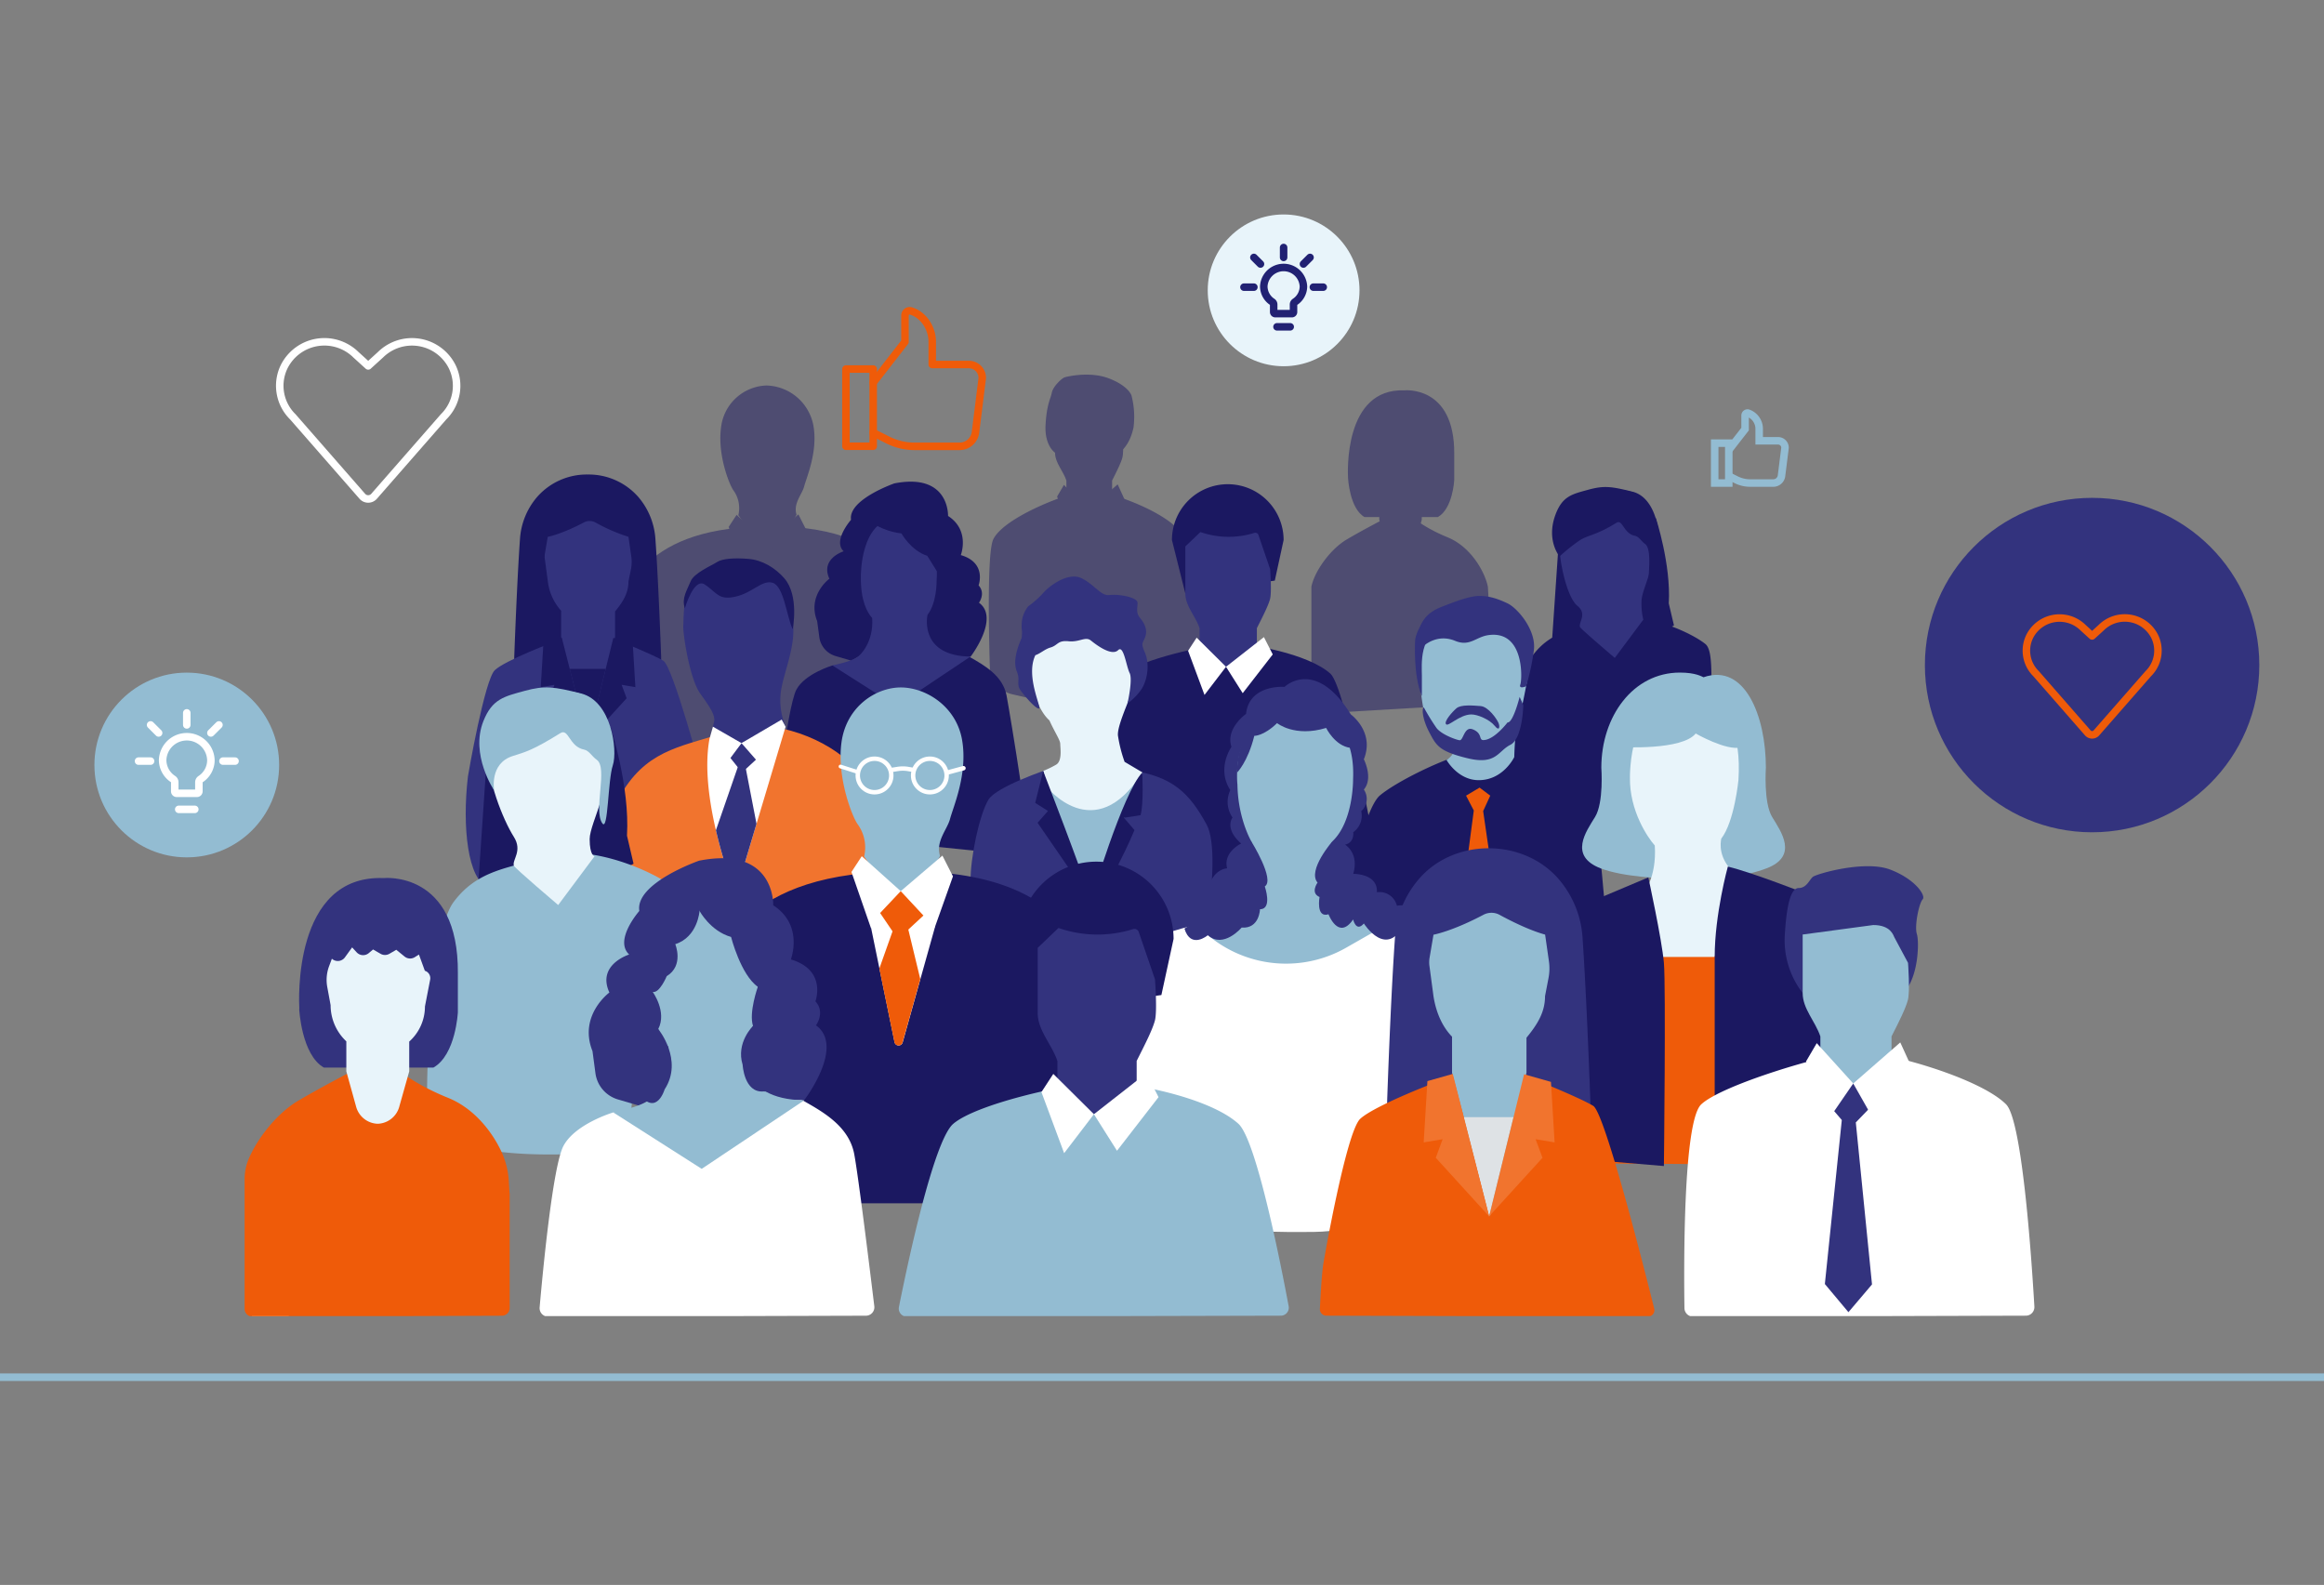 <svg id="Content" xmlns="http://www.w3.org/2000/svg" xmlns:xlink="http://www.w3.org/1999/xlink" viewBox="0 0 894.23 609.84"><rect x="0" y="0" width="894.23" height="609.84" fill="#808080" stroke="none"/><defs><style>.cls-1,.cls-10,.cls-11,.cls-12,.cls-16,.cls-17,.cls-18,.cls-19,.cls-20,.cls-21{fill:none;}.cls-2{opacity:0.5;}.cls-3{fill:#1b1861;}.cls-4{fill:#33337e;}.cls-5{fill:#fff;}.cls-6{fill:#93bcd2;}.cls-7{fill:#ef5b09;}.cls-8{fill:#e8f4fa;}.cls-9{fill:#f1742e;}.cls-10,.cls-11,.cls-12,.cls-17{stroke:#fff;}.cls-10,.cls-11,.cls-12,.cls-16,.cls-17,.cls-18,.cls-21{stroke-linecap:round;stroke-linejoin:round;}.cls-10{stroke-width:1.7px;}.cls-11{stroke-width:1.68px;}.cls-12{stroke-width:1.44px;}.cls-13{clip-path:url(#clip-path);}.cls-14{fill:#f6ba8e;}.cls-15{fill:#dee2e5;}.cls-16{stroke:#ef5b09;}.cls-16,.cls-17,.cls-18,.cls-19,.cls-20,.cls-21{stroke-width:2.89px;}.cls-18{stroke:#212173;}.cls-19,.cls-20,.cls-21{stroke:#93bcd2;}.cls-19,.cls-20{stroke-miterlimit:10;}.cls-20{stroke-linecap:square;}</style><clipPath id="clip-path"><path class="cls-1" d="M45.84,506.39H809.79L795.4,321.77s-713-1.68-703.2-6.25S45.84,506.39,45.84,506.39Z"/></clipPath></defs><title>illustration_oursolution-hero copy</title><g class="cls-2"><polygon class="cls-3" points="515.97 227.79 506.49 221.27 506.49 273.66 515.97 273.66 515.97 227.79"/><path class="cls-3" d="M572.83,231.3l-.33-5.55c-1.15-5.7-6.5-15.33-15.47-19s-13.3-7.55-13.3-7.55L541,201.1l-.43.29-2,1.36-2-1.36-.43-.29-2.7-1.86s-8.58,4.41-15.16,8.28S505.75,220,504.6,225.75l0,2h0V274h12l45.77-2.7a10.94,10.94,0,0,0,10.29-10.85l.16-29.17Z"/><path class="cls-3" d="M540.39,150.2c-23.44-.9-21.79,31.89-21.69,33.7l0,0s.58,11.77,6.34,15.05h28.23c5.76-3.28,6.29-14.24,6.29-14.26h0v-10C559.76,148.13,540.39,150.2,540.39,150.2Z"/><path class="cls-3" d="M551,174.06l-1.52-4.17-1.06.68a2.27,2.27,0,0,1-2.64-.16l-2.13-1.74-1.78,1a2.25,2.25,0,0,1-2.26,0l-1.94-1.11-1.11.93a2.26,2.26,0,0,1-3.12-.2L532.3,168l-1.87,2.59a2.27,2.27,0,0,1-3.38.33l-.71,1.92a10,10,0,0,0-.48,5.37l.87,4.68a12.76,12.76,0,0,0,4,9.33V200l2.55,9a6,6,0,0,0,5.52,4.47H539a6,6,0,0,0,5.52-4.47l2.54-9V192.3a12.11,12.11,0,0,0,4-9l1.36-6.89A2,2,0,0,0,551,174.06Z"/></g><g class="cls-2"><path class="cls-3" d="M350.57,241.85S346,221,341.26,216.34c-5.69-5.6-17.45-13.83-44.49-13.83-24.7,0-38.41,5.77-47.39,13.83-10.35,9.29-16.69,84.14-16.69,84.14H355.46Z"/><path class="cls-3" d="M296.32,215.59,284.1,198.21a11.61,11.61,0,0,0-1.9-9.55c-1.47-2-6.19-13.58-4.76-24.14a18.2,18.2,0,0,1,17.49-16.19A18.88,18.88,0,0,1,313,163.85c1.71,10-2.57,19.53-3.57,23.3-.81,3.07-4.32,6.64-2.93,10.89"/><path class="cls-3" d="M305.72,209.55l-.79,9.61-4.25,15.18L295.45,253a1.24,1.24,0,0,1-2.4-.09l-4.45-21.69-2.42-11.76.11-7.9,8.62-3.17Z"/><polygon class="cls-3" points="294.91 208.41 304.93 219.17 310.31 204.04 307.2 197.92 294.91 208.41"/><polygon class="cls-3" points="283.42 198.11 294.91 208.41 286.19 219.47 280.38 202.75 283.42 198.11"/><polygon class="cls-3" points="301.61 215.59 294.07 222.58 288.83 214.85 294.91 208.41 301.61 215.59"/><path class="cls-3" d="M300.68,234.34,295.45,253a1.24,1.24,0,0,1-2.4-.09l-4.45-21.69L293,218.92l3.41-2.37Z"/><circle class="cls-3" cx="303.5" cy="174.29" r="4.95"/><circle class="cls-3" cx="287.18" cy="174.29" r="4.95"/><path class="cls-3" d="M292.11,172.67l1.86-.29a9.48,9.48,0,0,1,3.1,0l1.5.26"/><line class="cls-3" x1="308.45" y1="173.49" x2="313.41" y2="172.14"/><line class="cls-3" x1="282.23" y1="173.27" x2="277.15" y2="171.65"/></g><g class="cls-2"><path class="cls-3" d="M382.2,207.5c4.22-8.67,29.66-18.34,36.47-18.79s34.66,9.46,37.11,19c1.07,4.19,5.25,27.45,8.11,43.56a14.66,14.66,0,0,1-13.13,17.16l-22.8,2a109.44,109.44,0,0,1-34.14-2.3l-4.33-1a11.09,11.09,0,0,1-8.62-10.48C380.43,241.82,379.87,212.28,382.2,207.5Z"/><path class="cls-3" d="M409.94,175.75l-4-1.59s-4.06-2.62-3.63-10.66,2.07-10.41,2.39-12.33c.4-2.39,3.88-5.68,5-6,3-.8,10.61-2,16.91.4s8.33,5.39,8.75,6.56a32.67,32.67,0,0,1,.8,12.34c-.49,2.09-1.63,7.07-6,10.15S409.94,175.75,409.94,175.75Z"/><path class="cls-3" d="M432,166.7l-3.39-6.34c-.23-.45-3-3-11.15-2.83l-9.36,2.39s-2.14,8.68-2.14,14.24c0,3.9,3.09,6.93,4.37,10.73v7.44l8.8,6.62,8.79-6.62v-7.44c1.9-3.8,3.47-6.85,4-9S432,166.7,432,166.7Z"/><polygon class="cls-3" points="412.59 202.06 416.45 205.39 411.4 246.1 417.23 253.06 423.06 246.2 419.91 205.99 423.36 201.69 418.42 196.52 412.59 202.06"/><polygon class="cls-3" points="418.42 196.52 423.54 205.55 432.75 192.29 430.05 186.37 418.42 196.52"/><polygon class="cls-3" points="409.4 186.56 418.42 196.52 411.8 206.15 406.76 191.04 409.4 186.56"/></g><path class="cls-3" d="M395.64,329.39l-96.4-9.72c-2.15,0,3.63-47.6,7.18-54.29,3.27-6.17,13.83-9.31,13.83-9.31s7.78.52,18.46.51c16.73,0,25.61-8.76,34.48-3.74,5.58,3.15,12.68,7.16,14.12,14.81S397.69,329.4,395.64,329.39Z"/><path class="cls-3" d="M344.12,186s-17.85,6.21-16.66,14c0,0-7.14,8.08-2.83,12.12,0,0-9.07,2.79-5.5,10.56,0,0-8.66,6.37-4.7,16.31l.82,6.14a8.82,8.82,0,0,0,6.25,7.29l6.11,1.8,7.88-4.66,3.65-2,8.85-2.14s4.61,6.64,5.2,7,20.23.31,20.23.31,11.45-14.91,3.27-20.82c0,0,2.68-3.57-.15-6.67,0,0,3.28-8.7-6.84-11.66,0,0,3.69-9.5-4.91-15.06C364.79,198.47,365.39,181.84,344.12,186Z"/><path class="cls-4" d="M356.87,236.6c3.66-4.7,3.52-13,3.52-13,1.66-26.54-15.28-24.18-15.28-24.18-14.22.36-13.86,22.4-13.86,22.4-.15,9.27,2.44,13.87,4.36,16,.59,9.16-4.45,14.31-5.95,15.2-3,1.79-9.41,3-9.41,3l24.64,15.68,28.53-19.07C354.53,252.39,356.52,238.45,356.87,236.6Z"/><path class="cls-3" d="M335.19,200.79s4,3.48,11.68,4.47c0,0,3.58,6.54,9.92,8.6L368.11,232l3.54-5.37-10.1-15.93-4.75-9s-9.61-3.08-10.4-3.08-10.11-.08-10.11,0S335.19,200.79,335.19,200.79Z"/><path class="cls-3" d="M413.41,329.39s12.68-64.66,19.21-70.18,30.92-10.94,39.46-11.44,31.49,3.88,39.84,11.44c5.94,5.38,17.44,69.06,17.44,69.06l-56.09,31.8-36.66-4.52L425.06,334Z"/><path class="cls-3" d="M472.42,186.31h0a21.48,21.48,0,0,0-21.48,21.48l5.15,20.55,34.43-4.94,3.39-15.61A21.49,21.49,0,0,0,472.42,186.31Z"/><path class="cls-4" d="M488.73,219l-4.56-13.31a1.29,1.29,0,0,0-1.54-.64h0a33.18,33.18,0,0,1-20.48-.24l-.26-.09-5.8,5.53v18.06c0,4.87,3.88,8.65,5.48,13.39V251l10.18,5.53L483.62,251v-9.3c2.38-4.74,4.34-8.55,5.06-11.18S488.73,219,488.73,219Z"/><polygon class="cls-5" points="471.75 256.56 478.17 266.72 489.73 251.8 486.33 245.14 471.75 256.56"/><polygon class="cls-5" points="460.45 245.35 471.75 256.56 463.47 267.39 457.15 250.4 460.45 245.35"/><path class="cls-3" d="M226.14,182.58h0a25.38,25.38,0,0,0-19.59,8.78,27.53,27.53,0,0,0-6.47,16c-.9,12.77-1.69,31.7-2.2,45.17a15.67,15.67,0,0,0,15.67,16.25h25.17a15.67,15.67,0,0,0,15.67-16.25c-.5-13.47-1.3-32.4-2.2-45.17a27.59,27.59,0,0,0-6.46-16A25.39,25.39,0,0,0,226.14,182.58Z"/><path class="cls-4" d="M180.05,298.78c.1-.83,6.44-37.25,10.35-40.93s22.2-10.8,25.31-11.65,9.87-1.5,12.17-1.82,11.06,2.54,11.06,2.54,12.62,5.08,16.3,7.32,14.94,44,16.32,49.55,5.74,21.19,2.3,29.15-78.63,11.36-86.22,8.37S177.75,318.32,180.05,298.78Z"/><path class="cls-4" d="M242.89,214l-1.07-7.45a67.54,67.54,0,0,1-12.69-5.51,4.75,4.75,0,0,0-4.5,0c-8.74,4.61-13.87,5.52-13.87,5.52L209.67,213a7.78,7.78,0,0,0,0,2.31l1.13,8.43A20.57,20.57,0,0,0,215.92,235v10.08L226.49,285l10.17-39.92v-5.68h0v-4.13c2.92-3.53,5.16-7,5.16-11.53l1-4.92A14.57,14.57,0,0,0,242.89,214Z"/><polygon class="cls-3" points="219.22 257.37 226.28 284.97 233.05 257.37 219.22 257.37"/><polygon class="cls-3" points="211.43 268.67 213.34 263.5 208.07 264.4 209.1 247.34 216.16 245.35 226.26 284.97 211.43 268.67"/><polygon class="cls-3" points="239.19 263.5 241.12 268.67 226.26 284.97 236 245.44 243.47 247.56 244.48 264.4 239.19 263.5"/><path class="cls-3" d="M633.36,198.64l3.81.77s5.85,17.84,4.94,32.75l2,8.49-10.74,5.68H597.2l2.73-40.14Z"/><path class="cls-3" d="M660.11,279.66c-.07,4.92-2.17,13.19-14.22,17.6-2.23.83-1.91,29.78-5.61,30.14-47.75,4.62-57.73-6.51-57.73-6.51-1.86,0-.14-33.55,0-35.43.66-7.94,2.68-27.27,7.22-33.29,7.4-9.86,16.83-10.19,29.15-13.86,12-3.58,30.89,4.41,37.26,9.47,4,3.19,1.09,19.81,3.54,27.88v.06A15.75,15.75,0,0,1,660.11,279.66Z"/><path class="cls-5" d="M629.12,236.76s0,0-.08.05a5.64,5.64,0,0,1-.81.39Z"/><path class="cls-4" d="M632.31,238.43a26.08,26.08,0,0,1-.68-7.1c0-5,7.13-16.27,3.72-24.93s-1.72-15.06-6.71-16.9-14.79-1.42-19.78,2.26-8.67,7.25-8.93,14.43c-.36,9.57,3.1,23.74,7,26.89s.44,6.32,1,8.16c.2.69,13.41,11.9,13.41,11.9Z"/><path class="cls-3" d="M598.69,197.57c2.66-6.74,6.35-7.46,12.43-9.13s8.92-1.29,17.11.77c9.16,2.32,11.09,17.12,9.57,21.7s-1.66,20.15-3.15,17.57,1.77-16.84-1.73-19.25c-1.42-1-2.28-2.76-3.8-3.06-4.56-.9-4.66-6.56-7.2-5-8,5-11,4.63-14.29,6.88a71.19,71.19,0,0,0-7.55,6.06S594.67,207.75,598.69,197.57Z"/><path class="cls-3" d="M520.88,353.69a4,4,0,0,1-3.94-4.84c2.37-11.18,8.54-38.17,14-42.77,6.89-5.83,29.16-16.69,38.17-17.11,18.53-.86,34.33,9.79,38.36,14.22,8.4,9.26,8.61,34.13,10.19,45.83a4,4,0,0,1-4,4.56Z"/><path class="cls-6" d="M583.29,235.33c-2.38-2.63-5.53-3-9-3.69s-7.62-1-10.71.36c-5.83,2.65-17.93,9.33-17.76,18.4.32,16.92,2.25,27,4.37,29.64s10.74,4.9,9.68,8.08a7.55,7.55,0,0,1-3.27,4.3s4.23,7.58,12.06,7.76c9.7.21,14-8.88,14-8.88s.2-9.34,1.26-12.52,3.51-15.17,4.57-22.06C589.41,250.66,591.16,244,583.29,235.33Z"/><path class="cls-4" d="M585,263.39c-.71,1.9,2.21.68,2.21.68a85.05,85.05,0,0,0,3-13.93c.95-7.58-6.15-16.1-10.18-18s-7.1-2.84-10.89-2.84-10,2.46-14.69,4.3c-11.39,4.51-8.14,14.35-8.62,16.8,0,0,5.67-7.27,14.07-3.82,5.7,2.34,7.94-1.54,12.87-2.21C586.67,242.47,585.7,261.5,585,263.39Z"/><path class="cls-4" d="M547.86,272.18a89,89,0,0,0,4.74,7.73c1.74,2.58,7.49,4.7,9,4.91s1.76-5.53,5.13-4.17c3.89,1.58,2.1,4.19,4.14,4.11,4.2-.15,9.19-6.78,9.19-6.78,2.16.22,4.67-9.84,4.67-9.84l1.41,3.16s-.24,12.92-5,15.3-5.38,7.83-16.38,5.17-12.1-4.85-14.86-10.12S547.11,272.37,547.86,272.18Z"/><polygon class="cls-7" points="573.42 306.14 570.69 312.08 577.23 357.17 561.11 357.06 567.09 311.86 564.11 306.15 569.31 303.05 573.42 306.14"/><path class="cls-4" d="M548.83,237.47s-3.88,4.75-4.31,8.84c0,0-.86,13.36,2.59,21.55v-8c0-3.23-1.3-17.23,9-17.23,6.28,0-.65-4.1-.65-4.1Z"/><path class="cls-4" d="M566.07,274.9c2.38-.06,7.11,1.94,9,4.31s2.15.43,1.51-1.07-3.88-6.25-6.9-6.47-7.54-.64-9.27.86-4.86,5.06-4,6.13S561.51,275,566.07,274.9Z"/><path class="cls-4" d="M403,296.1s-19.65,6.57-22.66,11.59c-3.57,5.94-7,22.57-6.89,31.34.05,3.63-1.89,7-1.75,10.61.29,7.28,1.18,19.49,3.93,25.25,4.07,8.51,11.1,25.53,37,31.08s30.34,3.7,39.58-9.25,18.76-67.19,12.1-79.4-13.12-18.65-29.67-21Z"/><path class="cls-8" d="M396.7,243.37c-2.91,6.3-.48,27,7.11,33.84,1.94,4.36,4.15,7.56,4.15,9s.86,6.59-1.57,8a33.51,33.51,0,0,1-5,2.4c1,1.46,2.75,30.56,11.9,31.38,5.79.51,9.27-13,16.07-18.73,3.9-3.26,10.24-10,10.19-12.08l-6.83-4.05a53.74,53.74,0,0,1-2.55-10.07c-.49-4.36,6.3-17.45,7.27-22.78s-1.77-22.24-4.93-25.4c-9.6-9.6-24.85-4.08-29.21-.68C403.28,234.26,399.61,237.07,396.7,243.37Z"/><path class="cls-6" d="M402.37,302.37s18.71,24.15,37.16-5.13L419.77,346.4s-10.59-14.77-15.11-32.91C404.23,311.78,402.37,302.37,402.37,302.37Z"/><path class="cls-3" d="M419.77,346.4l-20.53-29.82,4-4.54-4.92-3.11,3.08-12.26S417,337.08,419.77,346.4Z"/><path class="cls-3" d="M439.53,297.24s.6,12.52-.68,16.42l-6.38,1,4.06,4.73s-10.6,25.55-16.76,27C419.77,346.4,432,305.07,439.53,297.24Z"/><path class="cls-4" d="M440.5,251c-1.72-3.87-.65-3.49.21-6.07s-.27-5-2-7.11-1-3.72-1-5.87-7.32-3.44-10.76-3-5.59-3.87-10.75-6.45-12.62,3.06-14.77,5.64a35.53,35.53,0,0,1-5.74,5.11,11.37,11.37,0,0,0-2.56,6.59c-.17,3.26.34,1.78,0,5.57,0,.1-.09.19-.13.29-2.36,5.49-3,9.68-1.69,12.82s-.34,4.71,1.35,7.06,5.73,7.06,7.08,7.06-5.27-12.36-1.35-20.54c1.91-.62,3.62-2.32,5.77-2.94,3-.86,2.7-2.85,7-2.42s6.48-2,8.63-.26,8,6.12,10.47,3.66c2.09-2.09,3.11,6.24,4.4,8.82s-.83,11.71-.83,11.71a22,22,0,0,0,5.64-5.86C441.86,260.61,442.22,254.86,440.5,251Z"/><path class="cls-9" d="M240.07,303.78c10.39-16.11,23.62-16.65,40.94-22.65,16.89-5.86,38.58,4.28,46.91,13.38,6.07,6.63,17.06,42.11,22.64,63.57,0,0-12.84,5.18-16.1,11.07-3.57,6.43-19.94,8.68-26.52,8.63L234.42,363.9c-2.63,0-20.89,7.86-20.67,4.81C214.67,355.73,233.7,313.64,240.07,303.78Z"/><path class="cls-5" d="M295.32,278.64l-.11.08a8.57,8.57,0,0,1-1.14.54Z"/><path class="cls-4" d="M275.73,288.25c-1.38-.43-2.76-3.88-1-10.33.71-2.59-1.66-6-5.26-11-4.15-5.73-6.69-23-6.56-26,.28-6.38-.1-15.75,6.9-20.91A25.26,25.26,0,0,1,293,216.49c7,2.58,9.91,9.43,12,22.33,1.62,10.15-4.26,21.32-4.69,28.9a25.82,25.82,0,0,0,2,11.89,88.16,88.16,0,0,1-16.75,9.52C283,290.15,278.21,289,275.73,288.25Z"/><path class="cls-3" d="M263.51,234.06s3.44-11.88,7.62-9.19,5.08,5.65,10.2,5c7.85-1,11.5-6.89,15.9-5.65s5.41,12.88,7.78,17.89c0,0,2.6-12.91-3.22-19.6-3.4-3.91-8.36-7-13.64-7.45s-10.12-.21-12.32,1.24-8.8,4.14-10.12,7.45S262.19,230.12,263.51,234.06Z"/><path class="cls-5" d="M302.28,279.62,291.09,317,283,344a185.88,185.88,0,0,1-7.53-24.53c-2.62-11.21-4.45-24.36-2.49-35.08l12.35,1.55Z"/><polygon class="cls-4" points="292.12 291.15 286.91 295.96 284.49 295.96 280.65 291.15 285.32 285.93 292.12 291.15"/><path class="cls-4" d="M291.09,317,283,344a185.88,185.88,0,0,1-7.53-24.53l9-26,1.9-.43.52,2.24Z"/><polygon class="cls-5" points="302.28 279.61 300.78 276.87 285.32 285.93 292.06 293.66 302.28 279.61"/><polygon class="cls-5" points="285.32 285.93 274.32 279.61 272.97 284.37 275.26 287.17 279.07 294.35 285.32 285.93"/><path class="cls-3" d="M230.11,278.83l4.84,1s7.45,22.72,6.3,41.71l2.53,10.8-13.67,7.23H184.06l3.47-51.11Z"/><path class="cls-6" d="M264.17,382c-.1,6.27-2.77,16.79-18.12,22.42-2.84,1-2.42,37.91-7.14,38.37-60.8,5.88-73.5-8.29-73.5-8.29-2.38,0-.18-42.72,0-45.12.83-10.1,3.41-34.71,9.18-42.38,9.43-12.55,21.43-13,37.12-17.65,15.32-4.55,39.33,5.62,47.44,12.06,5.13,4.06,1.39,25.23,4.51,35.49V377A19.6,19.6,0,0,1,264.17,382Z"/><path class="cls-5" d="M224.7,327.37s0,0-.09.07a8.43,8.43,0,0,1-1,.49Z"/><path class="cls-8" d="M228.76,329.49s-1.87-.28-1.87-6.63,10.09-23.12,5.75-34.15-2.19-19.18-8.54-21.51-18.84-1.81-25.19,2.87-11.22,9.23-11.38,18.37c-.2,11.44,6,26.95,10.18,33.55,3.43,5.42-.65,8.74,0,11.08.25.88,17.07,15.16,17.07,15.16Z"/><path class="cls-6" d="M186,277.47c3.39-8.58,8.08-9.5,15.83-11.63s11.35-1.64,21.78,1c11.66,2.94,14.12,21.8,12.19,27.63s-1.77,25.42-4,22.37c-3.63-4.93,2.25-21.45-2.2-24.51-1.81-1.25-2.9-3.51-4.84-3.9-5.81-1.14-5.92-8.35-9.16-6.33-10.18,6.34-13.39,7.29-18.2,8.76-9.21,2.83-7.25,13.28-7.25,13.28S180.83,290.43,186,277.47Z"/><path class="cls-3" d="M419.21,386.52s-6-27.23-12.15-33.28c-7.42-7.31-22.77-18-58-18-32.23,0-50.12,7.53-61.84,18C273.68,365.36,265.4,463,265.4,463H425.58Z"/><path class="cls-6" d="M348.42,352.27l-15.93-22.68A15.17,15.17,0,0,0,330,317.13c-1.91-2.57-8.07-17.72-6.21-31.49s13.25-21.13,22.82-21.13,21.36,7.22,23.59,20.25-3.35,25.48-4.66,30.4c-1.06,4-5.63,8.66-3.82,14.2"/><path class="cls-5" d="M360.7,344.39l-1,12.54-5.55,19.8-6.82,24.36a1.61,1.61,0,0,1-3.13-.12l-5.81-28.3-3.15-15.34.14-10.31,11.24-4.14Z"/><polygon class="cls-5" points="346.58 342.89 359.66 356.93 366.68 337.19 362.62 329.21 346.58 342.89"/><polygon class="cls-5" points="331.59 329.45 346.58 342.89 335.2 357.33 327.63 335.51 331.59 329.45"/><polygon class="cls-7" points="355.32 352.27 345.49 361.39 338.65 351.3 346.58 342.89 355.32 352.27"/><path class="cls-7" d="M354.11,376.73l-6.82,24.36a1.61,1.61,0,0,1-3.13-.12l-5.81-28.3,5.7-16.06,4.45-3.09Z"/><circle class="cls-10" cx="357.8" cy="298.38" r="6.45"/><circle class="cls-10" cx="336.5" cy="298.38" r="6.45"/><path class="cls-11" d="M342.93,296.27l2.43-.39a12.51,12.51,0,0,1,4.05,0l2,.35"/><line class="cls-10" x1="364.25" y1="297.34" x2="370.72" y2="295.58"/><line class="cls-12" x1="330.04" y1="297.05" x2="323.41" y2="294.93"/><path class="cls-4" d="M449.53,358.74c-2.47-9.69,8.71-11.51,8.71-11.51.21-5.82,6.45-4.58,6.45-4.58,1.87-8.52,7.49-8.52,7.49-8.52-1.67-6.24,5.4-9.57,5.4-9.57-6.65-5.82-3.33-10-3.33-10A10.52,10.52,0,0,1,473.4,304c-5.44-8.32.44-16.63.44-16.63-2.38-7.08,5.61-12.68,5.61-12.68,1.27-11.52,14.82-10.4,14.82-10.4s11.79-11.43,25.51,10.61c0,0,9.27,6.67,5,17.25,0,0,3.74,7.29,0,11.65a6.34,6.34,0,0,1-1,8.32,7.85,7.85,0,0,1-3.08,8.1s.58,3.95-3.16,4.79c0,0,5.51,3.12,3.16,11.23,0,0,9.53-.2,9.1,7.07a6.88,6.88,0,0,1,7.7,5.2s11.06-2.15,12.81,8.49v7.1H449.18Z"/><path class="cls-5" d="M540.7,354.72s11.45,8.74,19.7,19.57,9.87,75.45,9.87,75.45-34.2,23.85-64.39,24.26S463,472,463,472s-31.77,5.25-33.4-23.67,10.82-69.05,15.2-76.63,4.73-12.92,4.73-12.92,31.33-9.75,48.27-9.13S540.7,354.72,540.7,354.72Z"/><path class="cls-6" d="M514.74,350.24c-11.73-9.26-2-26.58-2-26.58,8.11-7.76,7.9-23.85,7.9-23.85,1.24-28.27-22.07-26.82-22.07-26.82-25.81.42-22.43,28.9-22.43,28.9.21,13.11,5.31,21.77,5.31,21.77,4.59,17.8.72,25.88.72,25.88-6.23.16-17.07,6.65-17.07,6.65-3.65.15-2.12,2.32,1.71,5.24a46.67,46.67,0,0,0,51.32,3.13l16.56-9.45C528.91,350,514.74,350.24,514.74,350.24Z"/><path class="cls-4" d="M498.55,272c-20.06.33-22.49,17.6-22.57,25.28h0s4.12-4,6.65-14.15c0,0,3.54.16,8.76-4.89,0,0,6.78,5.54,18.88,1.85,0,0,3.38,6.93,9.35,7.67C515.23,271,498.55,272,498.55,272Z"/><path class="cls-4" d="M481.43,323.66s9.29,14.88,5.24,17.41c0,0,3.05,8.78-1.85,8.77,0,0-.16,7.58-7.07,7.07,0,0-7,8.25-13,2.94,0,0-6.54,5.54-9-2.55l19.34-12,5.22-19.38"/><path class="cls-4" d="M512.72,323.66s-9.79,11.25-5.75,15.94c0,0-2.92,4,.77,5.55,0,0-1.5,8.18,3.45,6.64,0,0,3.82,10.22,9.47,2,0,0,1.12,5.05,4.13,1.54,0,0,9,14.34,15.91-.59L534,351.79l-11.14-5.1-7.25-11.78Z"/><path class="cls-7" d="M709.42,448.29,583,447.43c-3,0-.09-27,.29-29.92,1.8-13.92,3.7-32.87,8.61-42.12,4.54-8.54,13-15.73,13-15.73s27.81-23.1,42.6-23.12c23.13,0,25.34-1.44,37.62,5.49,7.71,4.36,17.53,9.91,19.52,20.5s6.68,42.46,9.18,56.12C714.41,421.44,712.25,448.31,709.42,448.29Z"/><path class="cls-6" d="M681.89,314.36c-3.36-5.54-2.41-18.95-2.41-18.95,0-19.72-8-40.36-24-34.82v0c-.58-.2-2.88-1.8-9.1-1.8-18,0-30.22,16.88-30.22,36.6,0,0,1,13.41-2.41,18.95s-10.29,15,2.18,19.79c8.49,3.24,22.46,3.94,31.9,4.06h3.93c9.44-.12,19.45-.82,27.93-4.06C692.18,329.4,685.26,319.9,681.89,314.36Z"/><path class="cls-8" d="M662.3,322.69c5.07-6.5,6.62-22.55,6.62-22.55,2.3-36.71-22.58-32-22.58-32-19.67.49-19.17,31-19.17,31-.21,12.83,6.89,23.23,9.56,26.18.8,12.66-4.45,18.39-4.45,18.39l4.45,24.5h23s11.39-28.8,8-31.86C661,330.31,662,324.39,662.3,322.69Z"/><path class="cls-6" d="M624.05,287.46s23.19,1.31,28.42-5.23c0,0,11.76,6.75,17.31,5.34s-1.63-20.36-1.63-20.36l-12.74-2.51-16.66-4.33-12.41,9.12Z"/><path class="cls-3" d="M634.24,337.6s5.21,23.76,6,32.88,0,78.18,0,78.18l-50.57-4.26,14.94-94.29Z"/><path class="cls-3" d="M659.78,368.2v74.58l35.79-10.9,8.8-28.26-7.85-59.18s-22.27-8.77-31.68-11C664.84,333.45,659.78,351.78,659.78,368.2Z"/><g class="cls-13"><polygon class="cls-14" points="111.09 453.81 96.93 444.07 96.93 522.35 111.09 522.35 111.09 453.81"/><path class="cls-7" d="M196.06,459.06l-.26-4.37a31.49,31.49,0,0,0-2.69-11.19c-3.6-7.9-10.61-17-20.66-21.07C159,417,152.57,411.14,152.57,411.14l-4,2.79-.65.43-2.92,2-2.93-2-.65-.43-4-2.79s-12.83,6.59-22.66,12.38c-8.2,4.83-15.89,14.65-19.2,22.72a20.3,20.3,0,0,0-1.44,7.51h0v49.86a3,3,0,0,0,3,3l96-.35a3,3,0,0,0,3-3V459.06Z"/><path class="cls-4" d="M147.58,337.86c-35-1.34-32.57,47.65-32.4,50.36l-.05.06s.87,17.58,9.48,22.49h42.17c8.61-4.9,9.4-21.29,9.4-21.31h0v-14.9C176.53,334.76,147.58,337.86,147.58,337.86Z"/><path class="cls-8" d="M163.47,373.52l-2.27-6.23-1.59,1a3.39,3.39,0,0,1-3.94-.24l-3.19-2.6L149.82,367a3.38,3.38,0,0,1-3.37,0l-2.9-1.67-1.65,1.39a3.37,3.37,0,0,1-4.67-.3l-1.74-1.89-2.79,3.86a3.39,3.39,0,0,1-5,.5l-1.07,2.86a15.16,15.16,0,0,0-.71,8l1.29,7a19.07,19.07,0,0,0,6.05,13.93v11.55L137,425.72a8.91,8.91,0,0,0,8.25,6.67h.15a8.91,8.91,0,0,0,8.26-6.67l3.8-13.48V400.77a18.09,18.09,0,0,0,6.05-13.5l2-10.3A3,3,0,0,0,163.47,373.52Z"/><path class="cls-5" d="M333.19,506.25l-122.29.35a3.26,3.26,0,0,1-3.26-3.53c1.09-12.51,5-54.3,9.16-62.14,4.53-8.54,19.14-12.89,19.14-12.89s10.75.73,25.53.71c23.14,0,35.42-12.11,47.7-5.18,7.71,4.36,17.53,9.91,19.52,20.5,1.67,8.88,6.28,46.61,7.73,58.54A3.26,3.26,0,0,1,333.19,506.25Z"/><path class="cls-4" d="M269,331.17s-24.69,8.59-23,19.34c0,0-9.87,11.18-3.91,16.76,0,0-12.55,3.87-7.61,14.62,0,0-12,8.81-6.5,22.56l1.13,8.49A12.2,12.2,0,0,0,237.66,423l8.45,2.49L257,419.06l5-2.79,12.24-3s6.38,9.19,7.2,9.62,28,.43,28,.43,15.84-20.63,4.53-28.8c0,0,3.7-4.94-.21-9.23,0,0,4.53-12-9.46-16.12,0,0,5.11-13.15-6.79-20.85C297.55,348.36,298.37,325.36,269,331.17Z"/><path class="cls-6" d="M286.59,401.11c5.06-6.5,4.87-18,4.87-18,2.3-36.72-21.14-33.44-21.14-33.44-19.67.49-19.18,31-19.18,31-.2,12.84,3.38,19.2,6.05,22.14.8,12.67-6.16,19.8-8.24,21-4.19,2.48-13,4.21-13,4.21L270,449.74l39.47-26.38C283.36,423,286.11,403.67,286.59,401.11Z"/><path class="cls-4" d="M269.17,350.51s-.65,10-9.34,12.78c0,0,3.44,8.2-3.28,12.3,0,0-2.79,6.72-5.41,6.06,0,0,5.58,7.63,2.14,14.3,0,0,9.82,11.93,2.45,23.23,0,0-3,10.21-9.51,2.14,0,0-2.87,1.48-2.74-2.62V403.78l-2-23.44,4.43-10.65,12.45-24.91,13.34,3Z"/><path class="cls-4" d="M269.17,350.51s4.19,7.77,12.13,10c0,0,3.72,14.6,10.3,19.18,0,0-3.55,9.95-1.85,15.06,0,0-6.64,6.41-4,14.93,0,0,.54,10.88,8,10.28l9.66.24,3.67-12-10.49-35.56-4.92-20.16s-10-6.88-10.81-6.88-10.49-.17-10.49,0S269.17,350.51,269.17,350.51Z"/><path class="cls-6" d="M348.89,506.6a3.08,3.08,0,0,1-3-3.68c2.8-14.09,13.18-64,20.93-70.53,9-7.64,42.77-15.13,54.58-15.83s43.56,5.37,55.11,15.83c7.06,6.39,16.74,56.22,19.34,70.21a3.08,3.08,0,0,1-3,3.64Z"/><path class="cls-3" d="M421.85,331.54h0a29.72,29.72,0,0,0-29.72,29.72l7.12,28.43,47.63-6.83,4.69-21.6A29.72,29.72,0,0,0,421.85,331.54Z"/><path class="cls-4" d="M444.41,376.8l-6.31-18.4a1.8,1.8,0,0,0-2.14-.89h0a45.83,45.83,0,0,1-28.32-.33l-.36-.12-8,7.65v25c0,6.74,5.36,12,7.59,18.52v12.86l14.08,7.65,16.42-7.65V408.21c3.29-6.55,6-11.83,7-15.47S444.41,376.8,444.41,376.8Z"/><polygon class="cls-5" points="420.92 428.72 429.8 442.78 445.78 422.15 441.09 412.93 420.92 428.72"/><polygon class="cls-5" points="405.29 413.21 420.92 428.72 409.46 443.71 400.72 420.2 405.29 413.21"/><path class="cls-5" d="M651.49,506.6a3.33,3.33,0,0,1-3.35-3.28c-.21-14.43-.63-71.71,6.45-78.38,8.11-7.64,48.3-19.51,58.9-20.2s48.06,9.75,58.43,20.2c6.41,6.47,10,63.05,10.87,77.79a3.31,3.31,0,0,1-3.32,3.51Z"/><path class="cls-4" d="M699.9,384.56l-6.27-2.47a33.24,33.24,0,0,1-6.92-21.48c.67-12.51,2.37-18.93,5.41-18.93s4.06-3.12,5.41-4.27,20-6.55,29.76-2.83,13.86,10.09,12.51,11.47-3.24,10.17-2.22,13.37.53,18.64-6.23,23.44S699.9,384.56,699.9,384.56Z"/><path class="cls-6" d="M734.17,370.48l-5.28-9.87c-.36-.69-1.37-4.69-8.11-4.68l-27.15,3.65v22.51c0,6.08,4.82,10.79,6.81,16.7v11.58l13.69,10.31,13.69-10.31V398.79c3-5.91,5.4-10.67,6.29-14S734.17,370.48,734.17,370.48Z"/><polygon class="cls-4" points="704.02 425.51 708.69 430.95 702.17 494.06 711.24 504.89 720.31 494.21 714.08 431.88 720.78 424.94 713.09 416.89 704.02 425.51"/><polygon class="cls-5" points="713.09 416.89 721.05 430.95 735.4 410.32 731.19 401.1 713.09 416.89"/><polygon class="cls-5" points="699.05 401.38 713.09 416.89 702.79 431.88 694.95 408.37 699.05 401.38"/><path class="cls-4" d="M572.8,326.39h0c-10.35,0-20.47,4.19-27.1,12.15a38.18,38.18,0,0,0-8.94,22.2c-1.25,17.67-2.34,43.85-3,62.47a21.67,21.67,0,0,0,21.68,22.48h34.81a21.67,21.67,0,0,0,21.68-22.48c-.7-18.62-1.79-44.8-3-62.47a38.25,38.25,0,0,0-8.94-22.2C593.28,330.58,583.16,326.39,572.8,326.39Z"/><path class="cls-7" d="M509.06,487.12c.13-1.14,8.9-51.52,14.31-56.61s30.71-14.94,35-16.12,13.65-2.07,16.83-2.51,15.31,3.51,15.31,3.51,17.45,7,22.54,10.12c4.48,2.72,19.84,63.47,23.46,78a2.49,2.49,0,0,1-2.44,3.09l-123.71-.36a2.49,2.49,0,0,1-2.49-2.6C508.05,499.81,508.42,492.51,509.06,487.12Z"/><path class="cls-6" d="M596,369.9l-1.47-10.29C588.38,357.92,581,354.19,577,352a6.58,6.58,0,0,0-6.23,0c-12.08,6.38-19.19,7.65-19.19,7.65l-1.5,8.82a10.66,10.66,0,0,0-.06,3.19l1.56,11.66c1,6.38,3.45,11.78,7.14,15.57V412.8L573.3,468l14.06-55.23V405h0v-5.71c4-4.89,7.14-9.62,7.14-16l1.31-6.81A19.59,19.59,0,0,0,596,369.9Z"/><polygon class="cls-15" points="563.24 429.85 573 468.03 582.37 429.85 563.24 429.85"/><polygon class="cls-9" points="552.46 445.48 555.1 438.33 547.81 439.57 549.24 415.98 559 413.21 572.98 468.03 552.46 445.48"/><polygon class="cls-9" points="590.87 438.33 593.53 445.48 572.98 468.03 586.44 413.35 596.78 416.28 598.18 439.57 590.87 438.33"/></g><circle class="cls-4" cx="805" cy="255.9" r="64.34"/><path class="cls-16" d="M806.66,282a2.2,2.2,0,0,1-3.31,0l-19.89-22.76a12.42,12.42,0,0,1-2.4-14.5,12.87,12.87,0,0,1,20.43-3.26l3.52,3.21,3.51-3.2A12.87,12.87,0,0,1,829,244.73a12.43,12.43,0,0,1-2.4,14.49Z"/><circle class="cls-6" cx="71.87" cy="294.35" r="35.54"/><line class="cls-17" x1="71.87" y1="274.29" x2="71.87" y2="278.93"/><line class="cls-17" x1="57.94" y1="278.93" x2="61.04" y2="282.02"/><line class="cls-17" x1="84.25" y1="278.93" x2="81.15" y2="282.02"/><line class="cls-17" x1="53.3" y1="292.85" x2="57.94" y2="292.85"/><line class="cls-17" x1="90.44" y1="292.85" x2="85.79" y2="292.85"/><path class="cls-17" d="M81.15,292.46a9.29,9.29,0,0,0-18.57,0,8.79,8.79,0,0,0,4,7.3,1.44,1.44,0,0,1,.66,1.21v3.53a.76.76,0,0,0,.78.74h7.74a.76.76,0,0,0,.77-.74V301a1.48,1.48,0,0,1,.66-1.22A8.73,8.73,0,0,0,81.15,292.46Z"/><line class="cls-17" x1="68.77" y1="311.42" x2="74.96" y2="311.42"/><circle class="cls-8" cx="493.91" cy="111.72" r="29.2"/><line class="cls-18" x1="493.91" y1="95.23" x2="493.91" y2="99.05"/><line class="cls-18" x1="482.47" y1="99.05" x2="485.01" y2="101.59"/><line class="cls-18" x1="504.08" y1="99.05" x2="501.54" y2="101.59"/><line class="cls-18" x1="478.65" y1="110.49" x2="482.47" y2="110.49"/><line class="cls-18" x1="509.16" y1="110.49" x2="505.35" y2="110.49"/><path class="cls-18" d="M501.54,110.17a7.64,7.64,0,0,0-15.26,0,7.2,7.2,0,0,0,3.27,6,1.2,1.2,0,0,1,.54,1v2.9a.63.63,0,0,0,.64.61h6.36a.62.62,0,0,0,.63-.61v-2.9a1.21,1.21,0,0,1,.55-1A7.18,7.18,0,0,0,501.54,110.17Z"/><line class="cls-18" x1="491.36" y1="125.75" x2="496.45" y2="125.75"/><path class="cls-16" d="M336,166.47l5.95,3a23,23,0,0,0,9.78,2.27h17.48a6.18,6.18,0,0,0,6.12-5.24l2.62-21a5.15,5.15,0,0,0-5.24-5.24h-14v-8.74c0-5.07-3.15-10.31-8.22-11.89a1.81,1.81,0,0,0-2.27,1.75v10.14L336,147.24"/><rect class="cls-16" x="325.5" y="142" width="10.49" height="29.71"/><path class="cls-19" d="M665.19,183.16l3.07,1.53a11.93,11.93,0,0,0,5.06,1.17h9a3.19,3.19,0,0,0,3.16-2.7l1.36-10.84a2.66,2.66,0,0,0-2.71-2.71h-7.23V165.1a6.43,6.43,0,0,0-4.24-6.14.93.93,0,0,0-1.18.9v5.24l-6.32,8.12"/><rect class="cls-20" x="659.78" y="170.51" width="5.42" height="15.35"/><path class="cls-17" d="M143.9,191a3,3,0,0,1-4.45,0l-26.78-30.62a16.73,16.73,0,0,1-3.22-19.51,17.3,17.3,0,0,1,27.49-4.39l4.74,4.31,4.73-4.3a17.29,17.29,0,0,1,27.48,4.39,16.71,16.71,0,0,1-3.21,19.5Z"/><line class="cls-21" y1="529.91" x2="894.23" y2="529.91"/></svg>